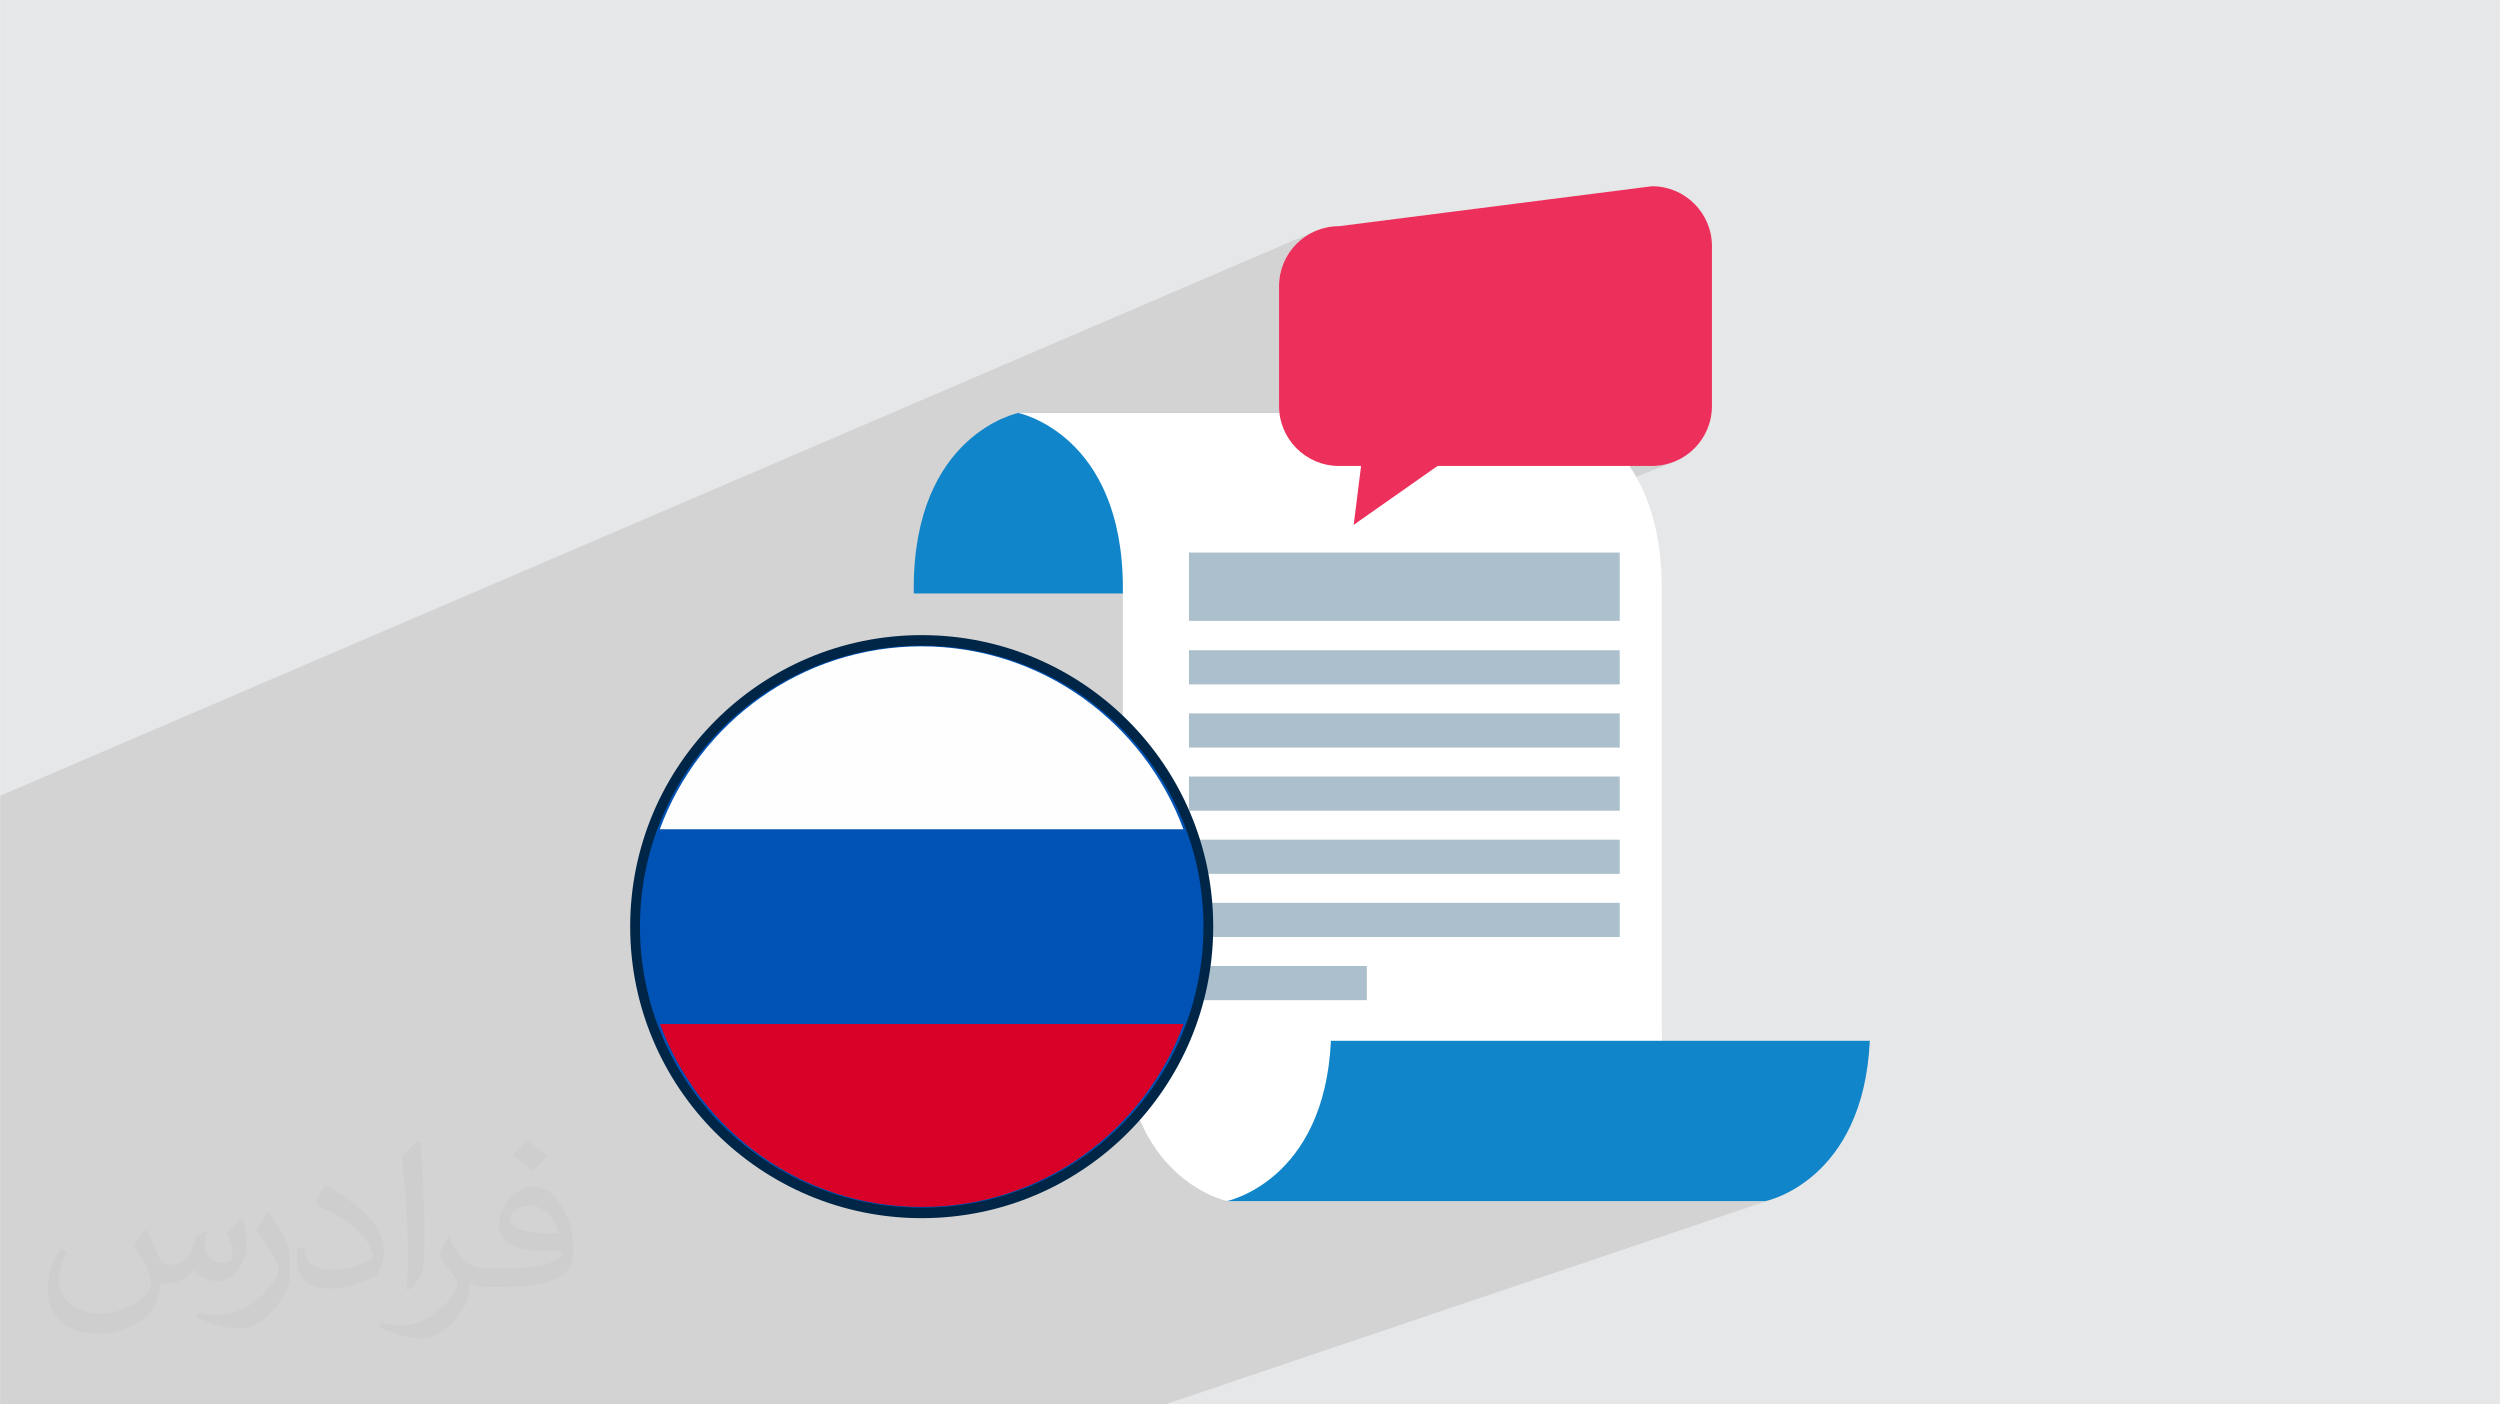 <?xml version="1.0" encoding="UTF-8"?>
<!DOCTYPE svg PUBLIC "-//W3C//DTD SVG 1.0//EN" "http://www.w3.org/TR/2001/REC-SVG-20010904/DTD/svg10.dtd">
<!-- Creator: CorelDRAW -->
<svg xmlns="http://www.w3.org/2000/svg" xml:space="preserve" width="3.708in" height="2.083in" version="1.0" style="shape-rendering:geometricPrecision; text-rendering:geometricPrecision; image-rendering:optimizeQuality; fill-rule:evenodd; clip-rule:evenodd"
viewBox="0 0 3702.73 2080.18"
 xmlns:xlink="http://www.w3.org/1999/xlink"
 xmlns:xodm="http://www.corel.com/coreldraw/odm/2003">
 <defs>
  <style type="text/css">
   <![CDATA[
    .fil7 {fill:#002647}
    .fil8 {fill:#0052B4}
    .fil9 {fill:#D80027}
    .fil0 {fill:#E6E7E8}
    .fil10 {fill:#FEFEFE}
    .fil5 {fill:#ABC0CC;fill-rule:nonzero}
    .fil3 {fill:#1085C9;fill-rule:nonzero}
    .fil6 {fill:#EC305B;fill-rule:nonzero}
    .fil4 {fill:white;fill-rule:nonzero}
    .fil2 {fill:#373435;fill-opacity:0.031}
    .fil1 {fill:#2B2A29;fill-opacity:0.102}
   ]]>
  </style>
 </defs>
 <g id="Layer_x0020_1">
  <polygon class="fil0" points="-0,0 3702.73,0 3702.73,2080.18 -0,2080.18 "/>
  <polygon class="fil1" points="-0,1502.21 -0,1484.26 -0,1484.26 -0,1467.37 -0,1438.46 -0,1431.31 -0,1390.14 -0,1252.36 -0,1250.71 -0,1231.11 -0,1178.7 1948.62,342.02 1940.86,345.76 1933.54,350.21 1926.71,355.32 1920.4,361.05 1914.67,367.35 1909.56,374.19 1905.11,381.51 1901.38,389.27 1898.39,397.43 1896.2,405.93 1894.86,414.75 1894.4,423.82 1894.4,601.4 1894.86,610.47 1896.2,619.29 1898.39,627.79 1901.38,635.95 1905.11,643.71 1909.56,651.03 1914.67,657.86 1920.4,664.17 1926.71,669.9 1933.54,675.01 1940.86,679.46 1948.62,683.19 1956.77,686.18 1965.28,688.37 1974.1,689.71 1983.17,690.17 2015.89,690.17 2010.87,730.35 2287.5,617.86 2292.2,616.04 2296.33,614.57 2299.84,613.45 2302.67,612.62 2304.76,612.07 2306.06,611.76 2306.5,611.67 2010.66,731.94 2009.83,738.65 2129.17,690.17 2446.81,690.17 2455.89,689.71 2464.71,688.37 2473.21,686.18 2481.37,683.19 2142.41,818.42 2398.99,818.42 2398.99,919.62 2286.93,963.1 2398.99,963.1 2398.99,1013.7 2286.86,1056.64 2398.99,1056.64 2398.99,1107.25 2285.39,1150.19 2398.99,1150.19 2398.99,1200.79 2283.87,1243.73 2398.99,1243.73 2398.99,1294.34 2282.3,1337.27 2398.99,1337.27 2398.99,1387.88 1971.12,1543.16 1969.94,1560.63 1967.91,1578.63 1965.19,1595.63 1961.83,1611.66 1957.88,1626.75 1953.4,1640.93 1948.43,1654.22 1943.03,1666.66 1937.25,1678.26 1931.14,1689.06 1924.74,1699.08 1918.12,1708.36 1911.33,1716.91 1904.4,1724.77 1897.41,1731.96 1890.39,1738.52 1883.39,1744.47 1876.48,1749.82 1869.7,1754.63 1863.1,1758.91 1856.74,1762.69 1850.65,1765.99 1844.91,1768.85 1839.55,1771.29 1834.63,1773.34 1830.2,1775.03 1818.73,1779.08 2614.97,1779.08 2615.39,1778.99 2616.6,1778.7 2618.56,1778.19 2621.21,1777.42 2624.51,1776.38 1725.7,2080.18 1725.42,2080.18 1724.21,2080.18 965.56,2080.18 964.91,2080.18 963.7,2080.18 672.27,2080.18 625.25,2080.18 625.14,2080.18 556.54,2080.18 556.12,2080.18 491.42,2080.18 487.56,2080.18 385.07,2080.18 367.15,2080.18 263.17,2080.18 259.91,2080.18 149.61,2080.18 142.27,2080.18 41.08,2080.18 21.87,2080.18 -0,2080.18 -0,2051.41 -0,2013.99 -0,2003.94 -0,1969.9 -0,1932.48 -0,1919.54 -0,1902.74 -0,1893.4 -0,1888.39 -0,1850.5 -0,1835.15 -0,1762.31 -0,1750.75 -0,1729.85 -0,1673.12 -0,1667.2 -0,1666.36 -0,1621.23 -0,1587.77 -0,1555.06 -0,1549.39 -0,1548.05 -0,1547.59 -0,1535.82 -0,1515.21 -0,1514.99 -0,1514.12 "/>
  <path class="fil2" d="M215.96 1821.93c7.07,10.71 11.65,21.01 16.13,32.45 3.33,6.66 5.09,18.93 20.7,18.93 4.57,0 11.13,-1.35 16.95,-4.57 6.55,-3.44 11.54,-8.64 14.15,-16.53l6.24 -21.01 15.19 -7.49 1.04 1.04c-2.08,7.91 -2.59,15.5 -2.59,21.43 0,17.57 15.19,24.23 27.25,24.23 7.07,0 13.42,-3.44 13.42,-9.89 0,-8.32 -3.53,-22.47 -8.12,-35.16 7.07,-7.07 14.15,-14.15 22.26,-19.87l1.25 0.63c3.53,14.98 5.51,29.75 5.51,39.63 0,9.67 -4.27,20.39 -7.8,27.36 -7.28,13.73 -20.18,24.65 -35.78,24.65 -11.85,0 -25.06,-5.93 -34.12,-16.95l-0.52 0c-8.53,10.61 -21.74,20.18 -42.86,20.18l-6.55 0c-1.04,13.94 -4.05,23.81 -8.64,32.66 -12.58,24.54 -49.92,41.92 -85.08,41.92 -48.89,0 -73.43,-28.19 -73.43,-65.73 0,-23.19 7.59,-44.72 19.24,-60.01l9.56 3.95c-7.28,13.94 -12.17,27.04 -12.17,39.94 0,35.16 28.61,51.9 61.58,51.9 30.58,0 68.44,-19.45 75.31,-42.02 -2.59,-24.65 -11.85,-36.19 -26,-58.66 4.27,-7.49 9.78,-14.98 16.64,-22.98l1.25 0 0 0 0 0 -0.01 -0.04zm563.83 -132.3c10.3,6.45 20.39,14.04 30.27,22.78 -5.51,7.8 -12.38,14.88 -20.91,21.12 -9.89,-8.01 -19.76,-14.88 -29.86,-22.16 6.86,-7.7 13.63,-15.08 20.49,-21.74l0 0 0 0 0 0 0 0 0 0 0.01 0zm5.3 96.11c-16.64,0 -30.27,10.92 -30.27,19.03 0,17.38 33.28,22.78 73.12,22.56 -4.99,-20.39 -22.47,-41.61 -42.86,-41.61l0 0.01zm-37.35 92.99c21.64,0 40.57,-0.63 55.02,-4.27 16.13,-4.05 29.75,-12.17 29.75,-17.78 0,-1.46 0,-3.22 -0.52,-4.68 -9.05,0.83 -19.45,0.83 -28.5,0.83 -29.33,0 -51.79,-6.66 -60.64,-23.09 -2.19,-4.57 -3.74,-9.67 -3.74,-15.5 0,-15.92 6.86,-31.41 18.93,-42.13 10.08,-8.84 21.22,-14.35 32.55,-14.35 20.49,0 36.81,16.44 48.26,42.34 6.24,14.15 10.5,30.47 10.5,51.07 0,13.73 -3.74,25.27 -12.27,33.8 -15.92,15.4 -45.24,21.22 -90.17,21.22l-20.39 0 0 0 -5.3 0c-11.13,0 -19.14,-1.98 -25.48,-6.86l-1.04 0c0.31,2.59 0.52,5.09 0.52,7.49 0,10.08 -3.33,22.98 -10.08,33.28 -19.97,29.64 -41.61,42.53 -60.33,42.53 -18.93,0 -42.13,-7.28 -63.03,-16.75l3.74 -7.28c6.76,2.81 16.13,4.68 29.02,4.68 33.8,0 78.21,-32.45 83.72,-64.17 -1.25,-2.59 -3.53,-6.03 -6.76,-9.67 -9.89,-11.75 -16.13,-21.53 -21.95,-31.82 4.99,-9.89 9.56,-17.78 13.83,-24.96l1.77 -0.21c14.46,29.44 27.56,46.28 56.78,46.28l4.57 0 0 0 21.22 0 0 0 0 0 0 0 0 0 0 0 0.04 0zm-146.45 31.1c2.5,-13.52 2.7,-28.7 2.7,-42.86l0 -21.01c0,-39.21 -4.99,-96.2 -9.05,-133.34 7.07,-7.59 16.95,-16.53 24.75,-22.56l2.29 0.63c5.3,46.7 6.55,100.79 6.55,150.81 0,13.11 -0.52,25.9 -1.77,35.26 -0.73,11.85 -7.59,20.8 -22.26,34.53l-3.22 -1.46zm-150.71 -61.89c0.73,18.41 9.78,32.87 41.4,32.87 19.66,0 36.3,-5.09 54.71,-13.83 3.33,-1.46 5.09,-3.44 5.09,-5.09 0,-11.54 -8.84,-26.83 -23.71,-40.77 -14.46,-13.11 -33.6,-24.65 -51.48,-32.35 -6.14,-2.59 -8.12,-5.3 -8.12,-7.91 0,-5.3 7.07,-16.44 12.9,-24.44l1.98 -0.21c20.49,10.71 43.38,26.63 60.33,44.3 15.4,16.33 24.96,32.87 24.96,50.86 0,13.31 -4.05,25.79 -10.61,37.44 -22.47,11.33 -46.39,19.97 -70.1,19.97 -28.81,0 -48.47,-13.52 -48.47,-45.24 0,-3.44 0,-8.73 1.25,-15.61l9.89 0 0 0 0 0 0 0 0 0 0 0 -0.01 0zm-52.11 -52.32l17.89 28.92c6.55,10.71 12.69,22.37 12.69,40.77l0 23.5c0,19.03 -12.17,39.42 -31.82,59.6 -15.4,13.63 -29.02,19.45 -41.61,19.45 -18.72,0 -40.15,-5.82 -64.9,-16.44l2.81 -7.28c7.8,2.08 16.84,3.84 27.98,3.84 35.58,-0.21 71.97,-26.21 88.61,-57.93 1.98,-3.64 2.7,-7.07 2.7,-9.47 0,-3.64 -1.98,-7.7 -3.53,-11.33 -9.05,-17.05 -19.14,-32.66 -30.27,-47.12 5.82,-9.16 11.65,-17.99 17.99,-26.73l1.46 0.21 0 0 0 0 0 0 0 0 0 0 -0.01 0z"/>
  <g id="_2276422781216">
   <path class="fil3" d="M2151.51 871.28l0 7.75 -798.2 0 0 -7.75c0,-228.62 154.98,-259.61 154.98,-259.61l798.21 0c0,0 -154.99,30.99 -154.99,259.61z"/>
   <path class="fil4" d="M2461.26 1519.48c0,-182.67 0,-419.59 0,-648.2 0,-228.62 -154.98,-259.61 -154.98,-259.61l-798.2 0c0,0 154.99,30.99 154.99,259.61 0,182.66 -0.02,419.58 -0.02,648.2 0,228.61 154.99,259.6 154.99,259.6l798.2 0c0,0 -154.98,-30.99 -154.98,-259.6z"/>
   <path class="fil3" d="M1971.23 1541.6l798.2 0c-9.64,208.48 -154.46,237.48 -154.46,237.48l-798.2 0c0,0 144.82,-29 154.46,-237.48z"/>
   <polygon class="fil5" points="2398.99,919.62 1760.95,919.62 1760.95,818.42 2398.99,818.42 "/>
   <polygon class="fil5" points="2398.99,1013.7 1760.95,1013.7 1760.95,963.1 2398.99,963.1 "/>
   <polygon class="fil5" points="2398.99,1107.25 1760.95,1107.25 1760.95,1056.64 2398.99,1056.64 "/>
   <polygon class="fil5" points="2398.99,1200.79 1760.95,1200.79 1760.95,1150.19 2398.99,1150.19 "/>
   <polygon class="fil5" points="2398.99,1294.34 1760.95,1294.34 1760.95,1243.73 2398.99,1243.73 "/>
   <polygon class="fil5" points="2398.99,1387.88 1760.95,1387.88 1760.95,1337.27 2398.99,1337.27 "/>
   <polygon class="fil5" points="2024.43,1481.42 1760.95,1481.42 1760.95,1430.82 2024.43,1430.82 "/>
   <path class="fil6" d="M2446.81 275.85l-463.64 59.19c-49.03,0 -88.78,39.75 -88.78,88.78l0 177.57c0,49.02 39.74,88.78 88.78,88.78l32.71 0 -10.9 87.19 124.18 -87.19 317.65 0c49.03,0 88.78,-39.75 88.78,-88.78l0 -236.76c0,-49.03 -39.75,-88.78 -88.78,-88.78z"/>
   <g>
    <circle class="fil7" cx="1365.09" cy="1372.53" r="431.8"/>
    <g>
     <ellipse class="fil8" transform="matrix(2.49076E-06 0.038 -0.039 2.44391E-06 1365.09 1372.53)" rx="10952.58" ry="10700.67"/>
     <path class="fil9" d="M1364.94 1787.77c178.09,0 329.65,-112.7 388.07,-271.07l-775.55 0c58.43,158.37 209.98,271.07 387.92,271.07l-0.44 0z"/>
     <path class="fil10" d="M1365.09 957.35c-178.09,0 -329.65,112.7 -387.92,270.92l775.55 0c-58.57,-158.23 -210.12,-270.92 -388.22,-270.92l0.59 0z"/>
    </g>
   </g>
  </g>
 </g>
</svg>
